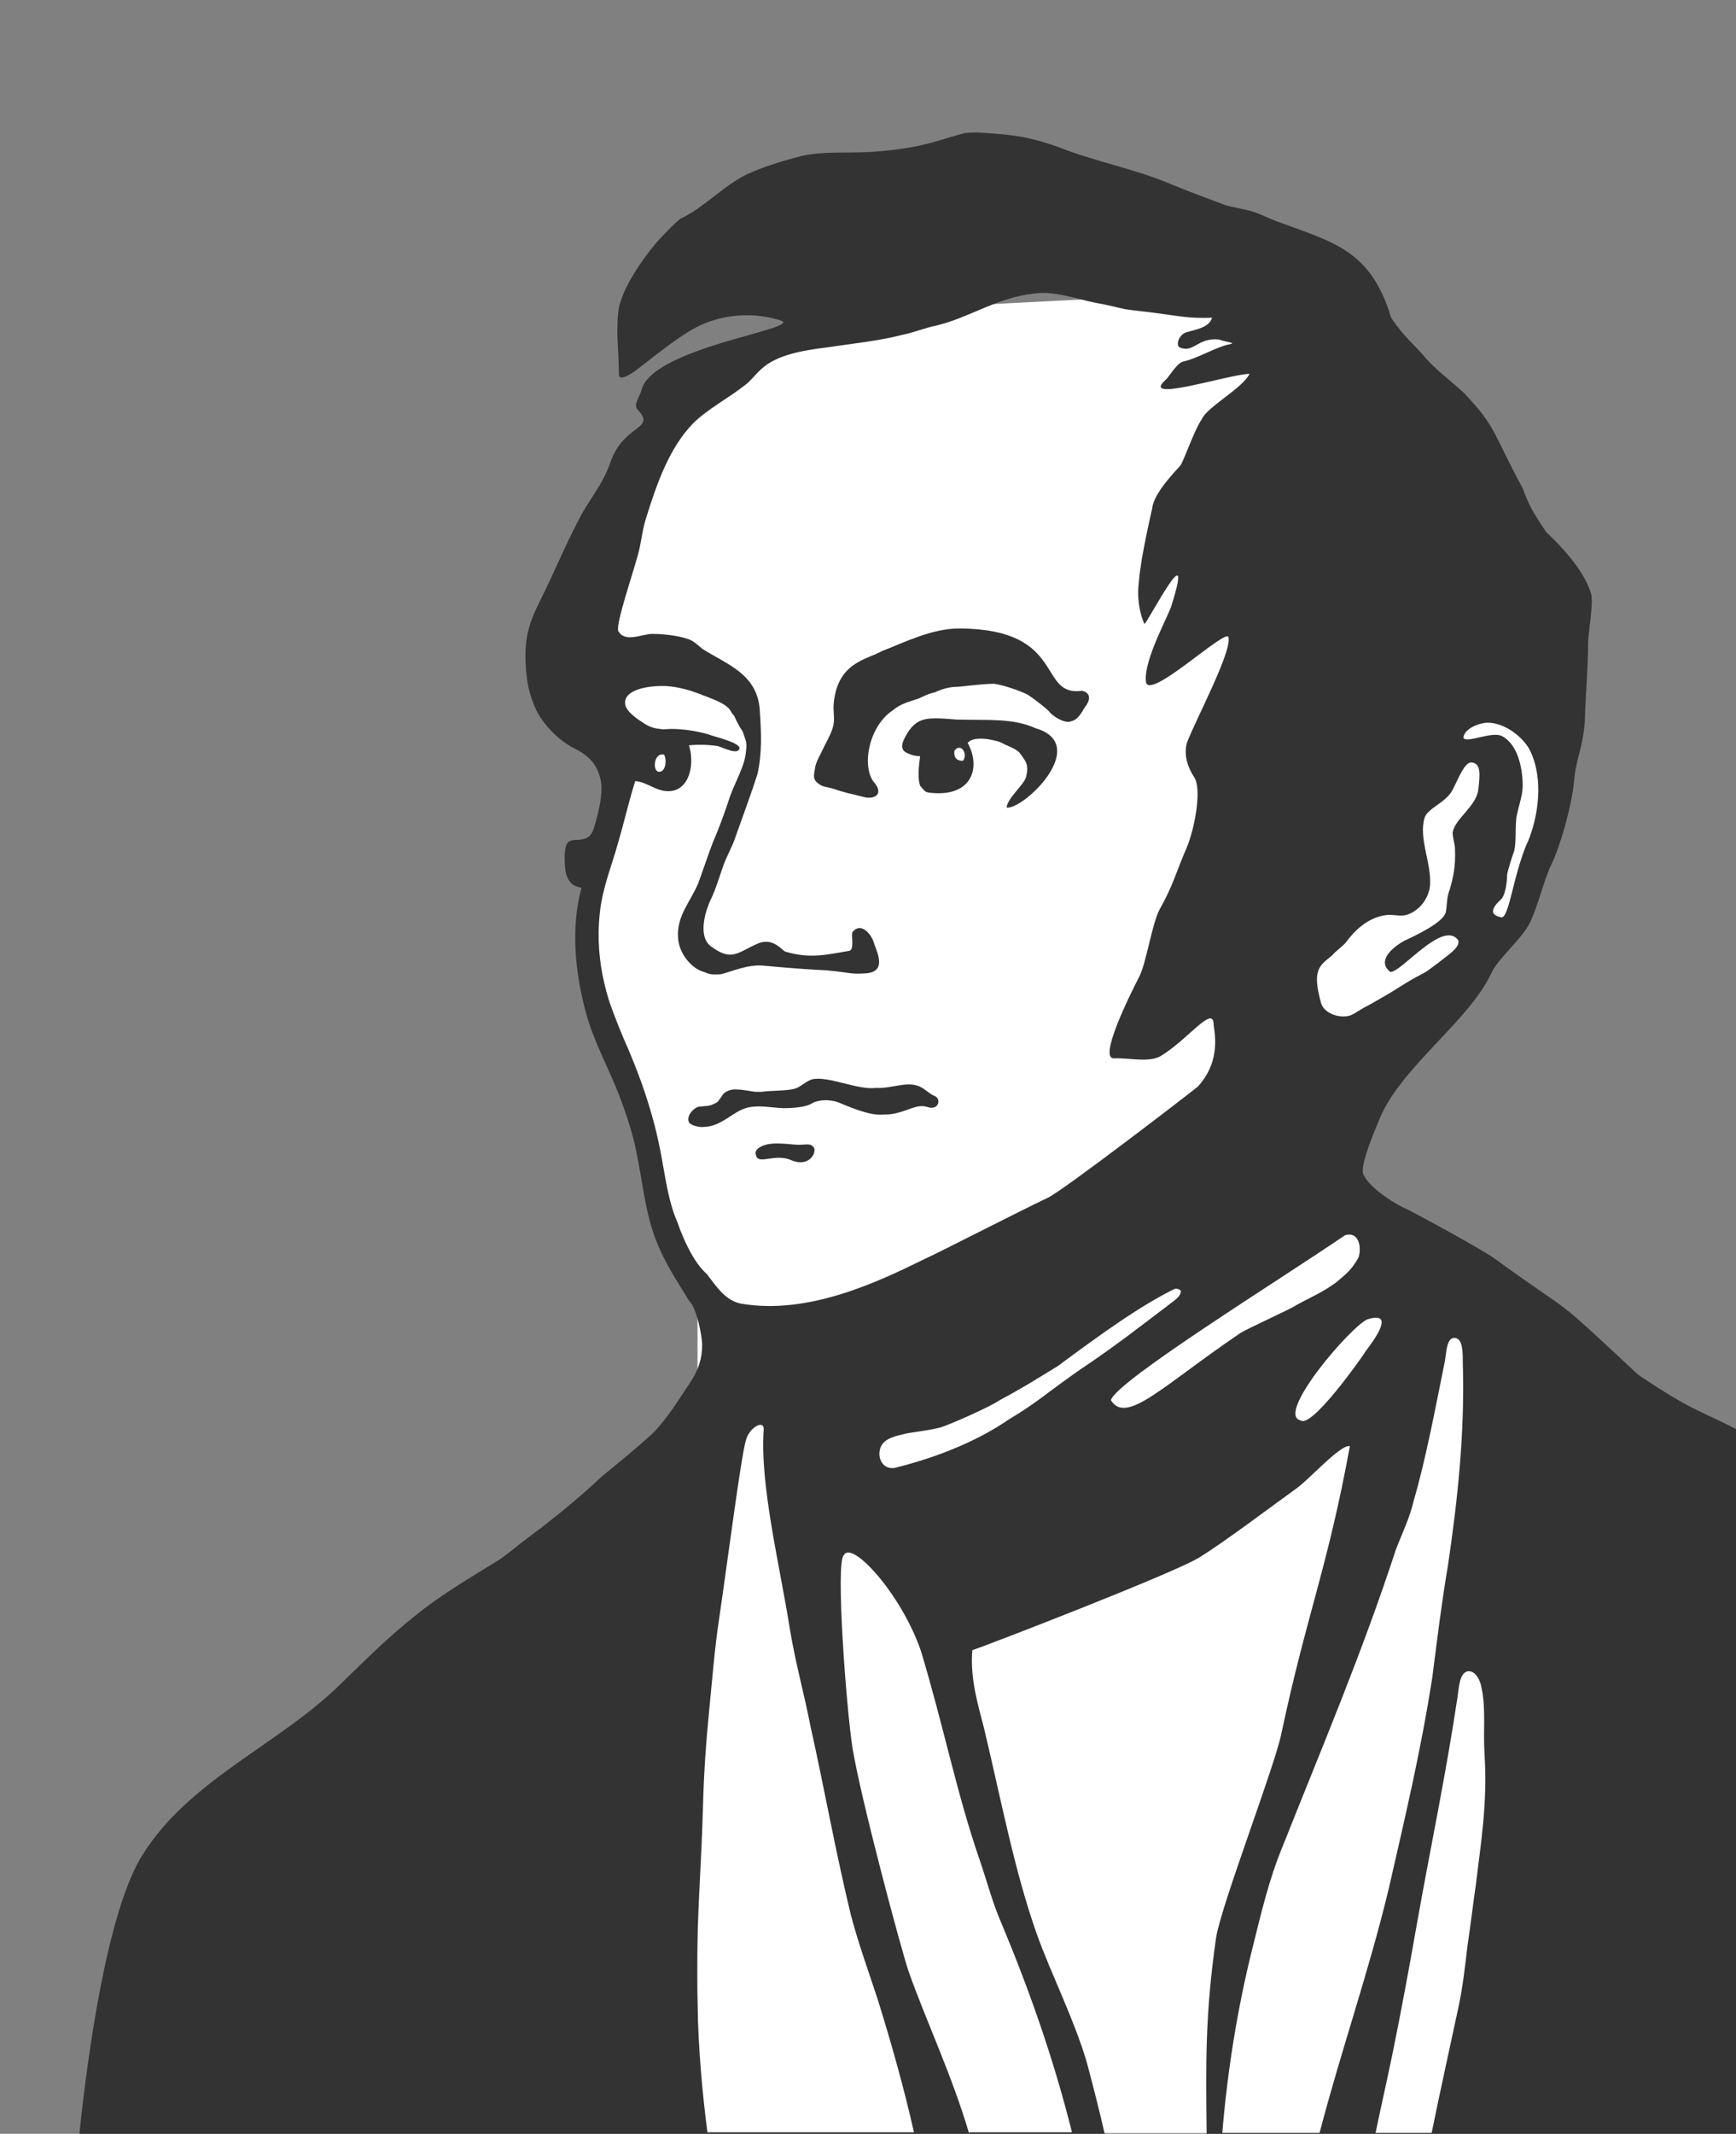 <svg xmlns="http://www.w3.org/2000/svg" xmlns:xlink="http://www.w3.org/1999/xlink" id="Ebene_1" x="0px" y="0px" viewBox="0 0 223 274" style="enable-background:new 0 0 223 274;" xml:space="preserve"><rect x="0" y="0" width="223" height="274" fill="#808080" stroke="none"/> <style type="text/css"> .st0{fill-rule:evenodd;clip-rule:evenodd;fill:#FFFFFF;} .st1{fill-rule:evenodd;clip-rule:evenodd;fill:#333333;} </style> <polygon class="st0" points="187.4,126.3 196.9,112.6 200.1,92.4 184.3,64.9 174.7,54.3 174.7,46 167.2,46 159.5,37.4 110.9,39.9 91.9,46 89.6,46 89.6,46.7 86.1,47.9 79.9,62.1 76.1,85.1 79,101.7 75.2,120.8 80,133.1 85,157.2 89.6,163.2 89.6,273.9 109.5,273.9 174.7,273.9 192.8,273.9 192.8,167.5 174.7,167.5 174.7,140.7 "></polygon> <g> <path class="st1" d="M133,93.5c-2.9-1.3-6-1-10.1-1.1c-1.3-0.1-3.2-0.3-4.2,0c-1.3,0.3-2.1,1.5-2.6,2.6c-0.2,0.4-0.4,1.1,0.1,1.5 c0,0,0.8,0.6,2,0.6c-0.1,0.7-0.4,2.7,0,3.8c0.7,0.8,0.6,0.8,1.3,0.9c5.5,0.6,6.5-3.4,4.8-6.4c0.5-0.6,1.5-0.6,2.5-0.5 c0.5,0.1,1.3,0.2,1.9,0.5c0.7,0.4,1.8,0.7,2.3,1.3c0.8,1.1,1.2,1.5,0.8,3.1c-0.3,1-2.4,2.7-2.5,3.9C131.5,104,140.2,95.6,133,93.5z M123.7,97.7c-0.9,0-1.2-0.5-1.1-1.3C123.4,95.3,124.4,96.8,123.7,97.7z"></path> <path class="st1" d="M210.4,176.5c-12-11.2-7.3-6.8-18.7-15.1c-1.1-0.7-4.3-2.6-10.7-6c-2.3-1-5.3-3.1-5.9-4.7 c-0.4-1.2,1.7-6,2.1-7c2.7-6.6,11.4-12.5,14.3-18.6c0.9-2.1,4.3-4.7,5.2-7c0.9-2,1.5-4.6,2.4-6.7c1.4-2.8,2.8-8,3.1-11.1 c0.2-2.8,1.3-4.7,1.4-8.2c0.1-3.3,0.4-6.3,0.4-9.6c0-1,0.7-5,0.4-6.2c-0.5-1.7-1.8-4.2-5.8-8c-2-3-2.2-3.5-3-5.6 c-4.1-7.6-3.3-7.7-7.5-12.2c-1.5-1.4-3.9-3.2-5.2-4.8c-1.3-1.5-2.6-2.5-4.2-4.9c-2.6-8.7-7.5-9.7-14.2-12.2c-1.2-0.4-2.3-1-3.5-1.4 s-2.5-0.5-3.7-0.9c-2.4-0.9-4.6-1.7-7-2.7c-4.5-1.9-9.8-2.9-14.3-4.7c-2.5-0.9-4.9-1.5-7.8-1.7c-1.5-0.1-2.9-0.3-4.3-0.1 c-1.2,0.3-2.4,0.7-3.8,1.1c-2.4,0.7-5.1,1.1-8.1,1.3c-3.1,0.2-6.2-0.1-8.9,0.5c-2.4,0.6-5,1.4-7.2,2.4c-2,1-3.7,2.5-5.6,3.9 c-0.9,0.7-1.9,1.3-2.9,1.8c-0.9,0.7-1.6,1.5-2.4,2.3c-1.6,1.7-4.5,5.6-5.3,8.4c-0.3,0.6-0.4,2.3-0.4,4.2c0.1,1.8,0.2,3.9,0.2,5.1 c0,0.2,0.1,0.9,2-0.4c1.9-1.4,5.8-4.7,8.4-5.9c5.4-2.5,10.2-0.7,10.5-0.6c1.2,0.5-2.9,1.4-7.6,2.8c-4.5,1.4-9.7,3.3-10.4,6.1 c-0.2,0.8-1.1,1.9-0.5,2.5c2.5,2.6-1.8,1.8-3.5,6.8c-0.7,2.1-2,3.9-3.2,5.8c-2.1,3.6-3.7,7.7-5.8,11.9c-1.1,2.2-1.9,4.1-1.9,7 s0.4,5.2,1.6,7.5c0.9,1.6,2.6,3.4,4.5,4.4c2,1,3,2,3.5,3.9c0.4,1.5,0,3.4-0.4,5c-0.4,1.3-0.5,2.5-1.6,2.8s-1.1,0-1.9,0.3 c-0.9,0.3-0.7,3.2-0.5,4.1c0.3,1.2,0.9,1.7,2,1.9c-1.4,5.1-0.8,10.7,0.4,15.4c1.1,4.5,3.5,8.4,4.9,12.5c0.8,2.2,1.5,4.5,1.9,6.8 c0.5,2.5,0.8,5,1.4,7.4c1,4.3,2.9,7.2,4.9,10.4c0.2,0.5,0.7,0.9,0.8,1.2c0.6,1.2,1.1,3.4,1.2,4.9c0,1.9-0.5,3.3-1.4,4.7 c-1.6,2.4-3.1,4.9-5,6.8c-2.1,1.9-4.3,3.7-6.5,5.5c-3.2,3-6.3,5.5-9.8,8.1c-1.2,0.9-2.2,1.8-3.4,2.6c-3.7,2.3-7.5,4.5-10.8,7.2 c-3.3,2.6-6.3,5.6-9.3,8.5c-8,8-19.6,12.4-25.7,22.2c-4.6,7.3-7.1,26.2-8.1,35.8H223l0,0v-90.5 C218.4,181.1,217.5,181.3,210.4,176.5z M175.7,169.4c3.6-1.1,0.8,2.7-0.2,4c-0.6,1-7,10-8.4,9C163.7,181.7,173.7,170.1,175.7,169.4 z M190.9,92.8c2.5-0.1,5,2.1,5.7,3.7c1.7,3.6,1,8.3-0.3,11.5c-0.9,1.8-1.8,5.5-1.9,5.9c-0.4,1.5-0.9,3.9-1.5,3.9 c-0.5-0.1-1.2-0.3-1.1-0.9c0.1-0.6,0.7-1.1,1.1-1.5c0.6-0.8,0.7-2.6,0.7-3.1c0.1-0.6,0.7-2.5,0.9-3c0.3-1.2,0.1-2.8,0.3-4.4 c0.3-1.5,0.8-2.8,0.8-4c0-2.4-0.7-5.4-2.7-6.4c-1.3-0.6-4.3,0.9-4.9,0.3C187.9,94.2,188.8,93.1,190.9,92.8z M171.1,122.7 c0.5-0.6,1.4-1.2,1.8-1.7c1.1-1.5,2.8-3.2,5.2-3.5c0.8-0.1,1.8,0.2,2.5,0c1.5-0.4,2.9-1.9,3.1-3.8c0.2-2.9-1.5-6-0.7-8.7 c0.4-1.2,2.6-1.9,3.5-3.4c0.9-1.7,1.6-3.7,2.5-3.7c1.3,0.1,1.1,1.6,0.9,3.5c-0.3,2.2-3,3.7-3.3,5.5c0,0.7,0.3,1.5,0.3,2.1 c0.1,2.2-0.2,3.6-0.7,5.3c-0.4,1-0.3,2.1-0.5,2.9c-0.4,1.3-3.8,2.9-5.3,3.6c-1.8,1-3.5,2.7-1.8,4c1.4,0.1,6.7-6.7,8.7-4.1 c0.4,0.9-1.4,2-2.5,2.9c-0.7,0.5-1.4,1.1-2,1.4c-2.7,1.4-2.6,1.6-5.8,3.4c-0.5,0.3-1.2,0.7-1.8,1c-0.7,0.4-1.4,0.9-1.8,1 c-1.2,0.4-3.3-0.2-3.7-1.6C168.5,124.5,169.5,124,171.1,122.7z M172.8,158.6c1.9-0.5,2.1,1.8,1.7,2.9c-0.9,1.6-1.7,2.2-2.9,3.2 c-1.8,1.3-3.1,1.8-5.1,2.9c-0.7,0.5-6.3,3-7.2,3.6c-9.9,6.7-14.6,11.8-16.6,8.6C143.3,177.4,164.3,164.4,172.8,158.6z M138.7,175.9 c-0.9,0.6-4.3,3.1-4.8,3.5c-1.4,1-2.2,1.6-4.2,2.8c-1.2,0.8-5.9,4.1-14.8,6.3c-1.5,0.2-2.1-1.2-1.9-2.2c0.2-1.4,1.6-1.8,2.9-2.1 c1-0.3,2.9-0.4,4.9-0.9c1.3-0.4,6.5-2.7,7.6-3.5c3-1.6,4.4-2.5,7.5-4.4c5.4-4,10.5-7.7,15-9.9c0.4-0.1,0.8,0.2,0.8,0.3 c-0.1,0.8-0.9,1.2-1.5,1.7C146.5,170.3,143.2,172.9,138.7,175.9z M87,156.9c-1.1-2.5-1.5-5.5-2-8.2c-1-5.7-2.9-10.9-5-15.6 c-2.2-4.9-3.8-10.5-2.8-17c0.5-2.9,1.5-5.3,2.2-7.9c0.8-2.7,1.4-5.4,2.2-7.9c1.7,0.1,3,1.7,5,1.2c2.1-0.6,2.6-3.6,1.9-5.8 c1.1-0.1,2.3-0.1,3.7,0.1c0.7,0.2,2.6,1.2,2.8,0.3c0-0.8-3.3-1.5-4-1.8c-1.7-0.5-3.5-0.7-4.8-0.7c-0.4,0-1,0.1-1.4,0 c-1.3-0.1-1.9-0.6-2.8-1.2c-0.7-0.5-1.7-1.3-1.7-2.1c-0.1-1.7,2.8-2.3,5.3-2.2c1.5,0.1,3,0.5,4.5,1.1c1.3,0.5,3.1,1.1,3.7,2 c0.1,0.2,0.3,0.5,0.5,0.7c0.2,0.4,0.4,0.9,0.6,1.2c0.1,0.3,0.5,0.7,0.6,1.1c0.3,1,0.5,1,0.3,2.5c-0.2,1.9-1.6,4.1-2.2,6.1 c-0.6,1.8-1.3,3.7-2,5.3c-0.7,1.8-1.3,3.7-1.9,5.3c-1,2.4-2.8,4.2-2.6,7c0.1,1.9,1.5,3.7,3,4.3c1,0.3,0.8,0.5,2.5,0.4 c1.3-0.3,3.4-1.3,5.5-1.1c2.1,0.2,5.7,0.5,8.1,0.6c3.2,0.3,2.9,0.5,4.8,0.4c2.9-0.1,1.8-2.4,1.3-3.8c-0.3-1.2-1.7-2.9-2.8-1.5 c-0.2,0.4,0.3,2.2-0.4,2.4c-2.6,0.4-4.9,1.1-8.2,0.1c-0.4-0.1-1.5-1.8-3.4-1.1c-2.7,1.1-3.4,2.5-6.2,0.4c-1.7-1.3-0.7-4.6,0.1-6.2 c0.6-1.3,1-2.7,1.5-4.1c0.4-1.2,1.2-2.5,1.6-3.8c1-2.8,2-5.5,2.8-8c0.6-2.7,0.5-5.2,0.3-8.2c-0.3-4.7-4.3-5.9-7.4-7.9 c-0.6-0.5-1.2-1.1-2-1.3c-1.2-0.4-3.1-0.6-4.4-0.6c-1.4,0-3.5,1.2-4.4-0.4c-0.2-1.2,1.7-6.7,2.5-9.6c0.5-1.7,0.6-3.4,1.1-4.9 c1.4-4.5,3-9,6-12.1c1.9-1.9,4.5-3.2,6.9-5.1c0.8-0.7,1.2-1.3,2-2c1.9-1.7,5.1-2.3,8.4-2.7c3.3-0.5,6.5-0.8,9.6-1.6 c1.5-0.3,2.9-0.9,4.4-1.2c4.2-1,7.8-3.6,12.5-4.1c2.6-0.4,5.5,0.7,8,1.2c1.2,0.2,2.4,0.5,3.7,0.8c1.3,0.2,2.6,0.3,4,0.5 c3.1,0.4,4.1,0.7,7.2,0.6c-0.4,1.3-2.1,1.5-3.4,1.9c-0.8,0.3-1.3,1.5-0.8,1.9c1.9,0.8,2.3-1.3,5.1-1c1.1,0.4,2.2,0.4,1.4,0.6 c-1.7,0.3-4.1,1.8-5.9,2.2c-0.9,0.1-1.9,2-2.4,2.4c-3.3,3,8-0.7,10.8-0.8c-0.8,1.8-5.5,4.3-6.1,5.8c-1,1.4-2.4,5.6-2.8,6 c-0.2,0.3-3.4,3.4-3.6,5.5c-0.1,0.5-1.5,6.4-1.7,9.4c-0.4,3,0.6,5.2,0.7,5.4c0.2,0.3,6.6-12.3,3.5-2.4c-0.3,1.2-3.6,7-3.3,9.8 c0.2,2.7,10.2-6.8,10.6-5.7c0.5,1.8-4.2,10.6-5.3,13.5c0,0-0.8,1.9,0.9,4.5c1,1.5,0.1,6.4-0.9,8.9c-1.4,3.2-1.8,5-3.5,8 c-1,1.8-1.7,6.7-2.6,8.6c-1.5,2.9-5.3,10.7-3.3,10.6c1.8-0.1,4.5,0.6,6-0.3c3.5-2.1,6.8-6.7,6.8-4c0.3,2,0.6,5-2,7.9 c-1.2,1-17.5,13.5-19.3,14.3c-3.6,1.7-14.1,7.1-15.9,7.9c-5.7,2.8-14.8,7.2-23.5,5.7c-2.1-0.4-3.3-2.4-4.4-3.8 C89.1,162.1,87.8,159.2,87,156.9z M85.3,96.9c0.4,0.7,0.2,2.2-0.6,2.2C83.8,99.2,83.9,96.6,85.3,96.9z M90.9,274 c-0.7-5.3-1.2-11-1.3-16.8c-0.3-8.6,0.5-17.3,0.7-25.1c0.1-4.2,0.4-8.5,0.8-12.5s0.7-8,1.3-11.9c1.1-7.5,2.8-20.7,3.4-22.7 c0.4-1.7,2.4-2.8,2.3-1.4c-0.5,7.2,2.1,17.5,3.4,25.8c0.7,4.2,1.8,8.1,2.6,12.2c1.8,8.1,3.3,16.5,5.2,24.3c1,3.8,2.3,7.3,3.5,11 c1.7,5.5,3.3,11.1,4.6,16.9H90.9V274z M124.5,274c-2.2-7.5-5.5-14.4-7.8-20.9c-1-3-6.1-22-7.2-28.7c-0.8-5.2-2.2-24-1.1-24.7 c1-2,7.4,5,9.9,12.3c2.9,9.6,4.6,18.3,7.5,26.7c1,2.9,1.7,5.7,2.9,8.4c3.5,8.4,6.6,17.1,9,26.7h-13.2V274z M155,274h-13.1 c-0.7-3.1-1.5-6.2-2.3-9.2c-1.7-5.7-4.4-10.9-6.4-16.4c-2.9-8.2-4.6-17.3-6.8-26.5c-0.8-3.1-1.8-6.4-1.5-10 c1.3-0.4,26.5-10.1,29.3-12c3.1-1.9,10.4-7.4,12.1-8.6c1.8-1.2,5.9-5.9,7.1-5.6c-2.9,15.8-5.5,21.4-8.8,36.9 c-0.8,4.1-7.8,22.2-8.4,26.3C154.8,258.8,154.9,264.8,155,274z M157,274c0.7-8.4,2-16.2,3.8-23.5c1.2-4.8,2.2-9.2,4-13.5 c5-12.6,10.2-24.8,14.5-38c0.8-2.1,1.8-4.1,2.3-6.3c1.6-5.5,2.8-12,4-17.9c0.2-1.1,0.2-3.1,1.3-3c1,0.1,1,1.8,1,3 c0.3,9.2-0.7,18.1-1.9,26.2c-0.8,4.7-1.4,9.6-2,14.3c-1.5,9.7-3.6,18.4-5.6,27.2c-2.6,10.8-6.1,20.7-8.9,31.4H157V274z M189.6,241.9c-0.4,2.7-0.7,5.4-1.1,8c-0.3,2.6-0.6,5.2-1.1,7.6c-1.2,5.6-2.4,11-3.5,16.4h-7.2c0.7-3.4,1.5-6.9,2.2-10.3 c1.1-5.4,2.1-10.8,3.1-16.5c1.7-9.6,3.7-19,5.2-29c0.2-1.1,0.2-3.5,1.5-3.5c0.9,0,1.5,1.3,1.6,2.1c0.6,2.6,0.2,5.6,0.4,8.6 C191.1,231.6,190.2,236.8,189.6,241.9z"></path> <path class="st1" d="M102.7,147c-1,0-2.6-0.3-3.9-0.1c-0.7,0.1-2,0.6-1.7,1.4c0.3,1.4,2.4-0.3,4.6,0.7c2.5,1,3.4-1.4,2.7-1.8 C104.1,146.8,103.3,147,102.7,147z"></path> <path class="st1" d="M114.7,91.2c0.9-0.8,2.1-1.1,3.3-1.5c1.1-0.5,1.2-0.6,2.1-0.8c0.8-0.4,1.9-0.7,2.7-0.7c0.6,0,3.3-0.4,4.9-0.4 c1.4,0.2,3.5,1,4.1,1.3c0.2,0,2.7,1.9,3,2.3c0.2,0.3,1.4,1.3,2.5,1.3c0.7-0.2,1.1-0.2,2-1.8c1.5-1.9-0.3-2.2-0.3-2.2 c-5.8,0.8-1.9-7.9-15.7-8c-3.6,0-6.9,1.7-10,2.9c-1.9,1.1-5.7,1.4-6.2,6.7c-0.1,0.8,0.1,1.7,0,2.5c-0.1,1-0.7,2-1.2,3 c-0.4,0.9-1.1,2-1.2,2.8s-0.4,1.4,0.4,2c0.6,0.5,1.1,0.4,2,0.7c0.9,0.3,0.9,0.3,1.3,0.4c0.3,0.1,0.7,0.2,1.2,0.3 c0.8,0.2,0.8,0.2,1.6,0.4c1.3,0.2,2.2-0.5,1.2-1.8C110.6,98.7,111.5,93.3,114.7,91.2z"></path> <path class="st1" d="M118.1,139.5c-1.7-0.7-3.5,0.3-5.6,0.2c-2.3,0.3-6.2-1.6-8.2-1.1c-0.7,0.2-1.5,1-2.2,1.2 c-1.2,0.3-2.7,0.2-4.3,0.4c-0.9,0-0.9,0-1.4-0.1c-0.8-0.1-1.2-0.2-1.7-0.2c-1-0.1-1.8,0.4-2,0.9c-0.5,0.6-0.4,0.7-0.9,0.9 c-0.7,0.4-1.3,0.3-1.9,0.4c-0.7,0-1.8,1.2-1.4,2c0.2,0.4,1.3,0.7,2,0.6c2.3-0.1,3.6-2,5.6-2.5c1.6-0.3,2.5,0,4.6,0.1 c1.1,0,1.8-0.1,2.4-0.2c1.3-0.3,1-0.4,1.6-0.6c1.1-0.4,2.4-0.2,3.1,0.1c4.5,1.9,5.1,1.5,6.4,1.5c2.5-0.3,3.5-1.5,5.1-0.9 c1.2,0.3,1.6-0.9,0.9-1.4C119.4,140.5,118.8,139.8,118.1,139.5z"></path> </g> </svg>